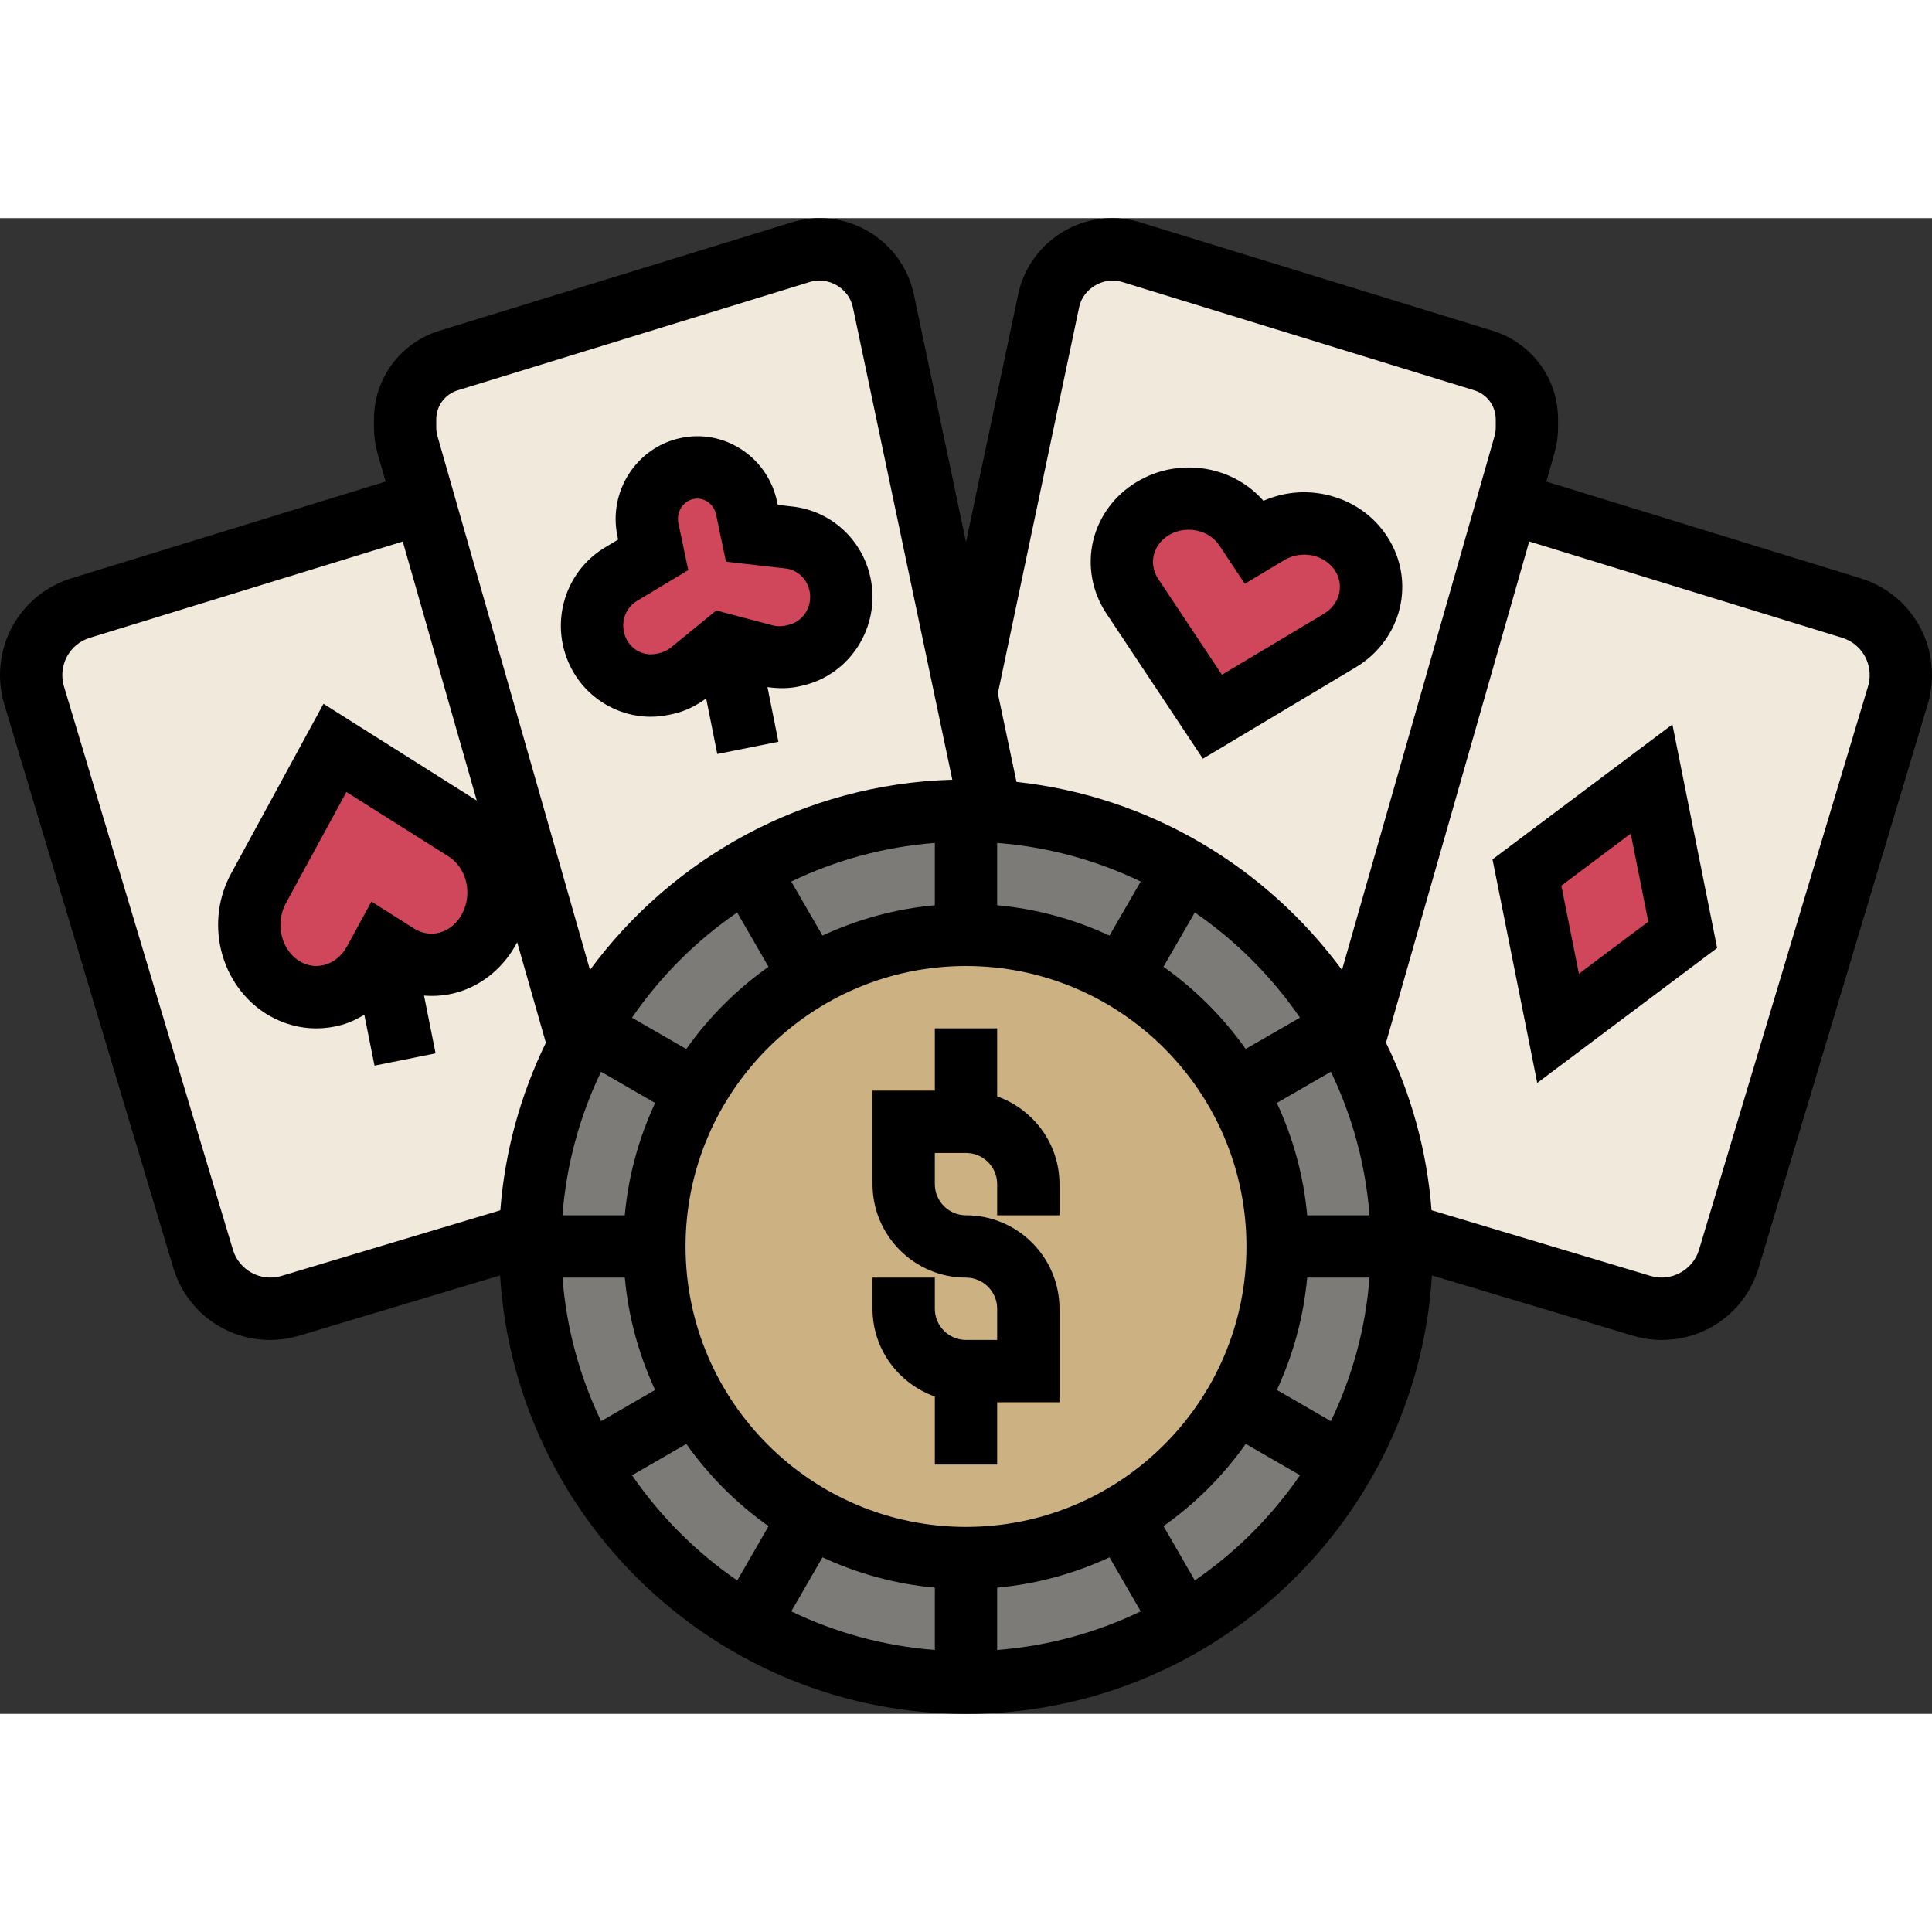 <?xml version="1.0"?>
<svg xmlns="http://www.w3.org/2000/svg" xmlns:xlink="http://www.w3.org/1999/xlink" xmlns:svgjs="http://svgjs.com/svgjs" version="1.1" width="512" height="512" x="0" y="0" viewBox="0 0 62 48" style="enable-background:new 0 0 512 512" xml:space="preserve" class=""><rect x="0" y="0" width="62" height="48" fill="#333333" stroke="none"/><g><g xmlns="http://www.w3.org/2000/svg"><g><g><path d="m61 14.67c0 .22-.03.44-.1.65l-5.42 18.08c-.28.95-1.16 1.6-2.15 1.6-.22 0-.44-.03-.65-.09l-7.69-2.31c-.06-2.18-.62-4.24-1.57-6.07l4.97-17.41 11.02 3.39c.94.29 1.59 1.17 1.59 2.16z" fill="#f1eadc" data-original="#e6e9ed" style="" class=""/></g><g><path d="m49 6.46v.26c0 .19-.03.37-.08.55l-.53 1.85-4.97 17.41c-2.23-4.26-6.57-7.23-11.63-7.51l-.79-3.77 2.65-12.6c.2-.96 1.05-1.65 2.04-1.65.2 0 .41.03.61.09l11.3 3.48c.83.26 1.4 1.02 1.4 1.89z" fill="#f1eadc" data-original="#e6e9ed" style="" class=""/></g><g><path d="m31 15.25.79 3.77c-.26-.01-.52-.02-.79-.02-5.39 0-10.08 3.05-12.42 7.53l-4.97-17.41-.53-1.85c-.05-.18-.08-.36-.08-.55v-.26c0-.87.57-1.63 1.4-1.89l11.3-3.48c.2-.06.41-.09.61-.09.99 0 1.84.69 2.04 1.65z" fill="#f1eadc" data-original="#e6e9ed" style="" class=""/></g><g><path d="m13.61 9.12 4.97 17.41c-.95 1.83-1.51 3.89-1.57 6.07l-7.69 2.31c-.21.06-.43.09-.65.09-.99 0-1.87-.65-2.15-1.6l-5.42-18.08c-.07-.21-.1-.43-.1-.65 0-.99.65-1.87 1.59-2.16z" fill="#f1eadc" data-original="#e6e9ed" style="" class=""/></g><g><path d="m53 18 1 5-4 3-1-5z" fill="#d0465b" data-original="#ff826e" style="" class=""/></g><g><path d="m42.33 9.85c.99.22 1.67 1.06 1.67 1.99 0 .14-.01.29-.05.44-.13.53-.47.99-.95 1.28l-4.09 2.44-2.58-3.88c-.22-.33-.33-.71-.33-1.09 0-.15.02-.3.05-.44.23-.95 1.12-1.59 2.09-1.59.16 0 .32.02.48.05.56.12 1.04.44 1.34.9l.29.44.46-.28c.34-.21.73-.31 1.13-.31.17 0 .33.02.49.05z" fill="#d0465b" data-original="#ff826e" style="" class=""/></g><g><path d="m25.51 14.03-.1.02c-.28.07-.58.06-.86-.01l-1.21-.32-.12-.03-1.06.87c-.23.18-.5.31-.78.38l-.1.02c-.13.03-.26.04-.39.04-.88 0-1.66-.61-1.85-1.52-.17-.8.19-1.63.89-2.05l1.03-.63-.17-.8c-.02-.11-.03-.23-.03-.34 0-.76.51-1.45 1.28-1.62.87-.19 1.73.37 1.92 1.27l.17.8 1.2.14c.8.09 1.46.7 1.63 1.5.22 1.04-.43 2.06-1.45 2.28z" fill="#d0465b" data-original="#ff826e" style="" class=""/></g><g><path d="m16 21.65c0 1.03-.64 1.96-1.61 2.24-.55.15-1.14.07-1.63-.25l-.47-.29-.01.03-.27.47c-.29.53-.76.92-1.31 1.07-.18.05-.37.08-.55.08-.95 0-1.83-.7-2.08-1.73-.14-.6-.06-1.23.23-1.76l2.45-4.51 4.18 2.64c.5.31.86.82 1 1.42.05.2.07.39.07.59z" fill="#d0465b" data-original="#ff826e" style="" class=""/></g><g><path d="m18.58 26.53c2.34-4.48 7.03-7.53 12.42-7.53.27 0 .53.01.79.02 5.06.28 9.4 3.25 11.63 7.51.95 1.83 1.51 3.89 1.57 6.07.01.13.01.27.01.4 0 7.73-6.27 14-14 14s-14-6.27-14-14c0-.13 0-.27.01-.4.06-2.18.62-4.24 1.57-6.07z" fill="#7c7b77" data-original="#ffc729" style="" class=""/></g><g><circle cx="31" cy="33" fill="#ccb282" r="10" data-original="#fcd770" style="" class=""/></g></g><g><path d="m32 28.184v-2.184h-2v2h-2v3c0 1.654 1.346 3 3 3 .552 0 1 .448 1 1v1h-1c-.552 0-1-.448-1-1v-1h-2v1c0 1.302.839 2.402 2 2.816v2.184h2v-2h2v-3c0-1.654-1.346-3-3-3-.552 0-1-.448-1-1v-1h1c.552 0 1 .448 1 1v1h2v-1c0-1.302-.839-2.402-2-2.816z" fill="#000000" data-original="#000000" style="" class=""/><path d="m59.699 11.554-10.075-3.1.26-.91c.077-.267.116-.543.116-.821v-.263c0-1.314-.844-2.457-2.102-2.846l-11.307-3.478c-.294-.09-.598-.136-.903-.136-1.447 0-2.715 1.028-3.014 2.445l-1.674 7.951-1.674-7.951c-.299-1.417-1.566-2.445-3.013-2.445-.306 0-.609.046-.905.136l-11.307 3.479c-1.257.388-2.101 1.531-2.101 2.845v.263c0 .278.039.555.114.818l.261.913-10.073 3.1c-1.377.423-2.302 1.674-2.302 3.114 0 .319.047.635.138.937l5.424 18.084c.416 1.382 1.665 2.311 3.109 2.311.314 0 .628-.046.932-.137l6.445-1.933c.483 7.838 6.995 14.07 14.952 14.07s14.469-6.232 14.953-14.07l6.446 1.933c.302.091.616.137.93.137 1.444 0 2.693-.929 3.109-2.313l5.423-18.081c.092-.303.139-.619.139-.938 0-1.44-.925-2.691-2.301-3.114zm-25.068-8.697c.126-.603.786-.988 1.374-.81l11.305 3.478c.413.128.69.503.69.935v.263c0 .092-.013.182-.038.27l-4.896 17.134c-2.431-3.297-6.166-5.573-10.446-6.035l-.598-2.841zm-4.631 41.092v2c-1.64-.126-3.192-.558-4.607-1.239l1.002-1.734c1.115.517 2.327.857 3.605.973zm2 0c1.278-.116 2.49-.456 3.605-.973l1.002 1.734c-1.415.68-2.966 1.113-4.607 1.239zm-1-1.949c-4.963 0-9-4.037-9-9s4.037-9 9-9 9 4.037 9 9-4.037 9-9 9zm6.337-17.976 1.005-1.742c1.321.908 2.466 2.053 3.375 3.375l-1.742 1.005c-.723-1.021-1.616-1.914-2.638-2.638zm-1.732-1c-1.115-.517-2.327-.857-3.605-.973v-2c1.64.126 3.192.558 4.607 1.239zm-5.605-.973c-1.278.116-2.49.456-3.605.973l-1.002-1.734c1.415-.68 2.966-1.113 4.607-1.239zm-6.343.232 1.005 1.742c-1.022.724-1.915 1.616-2.639 2.639l-1.742-1.005c.91-1.323 2.055-2.468 3.376-3.376zm-4.368 5.11 1.734 1.002c-.517 1.115-.857 2.327-.973 3.605h-2c.126-1.64.559-3.192 1.239-4.607zm.762 6.607c.116 1.278.456 2.49.973 3.605l-1.734 1.002c-.68-1.415-1.113-2.966-1.239-4.607zm21.898 0h2c-.126 1.64-.558 3.192-1.239 4.607l-1.734-1.002c.517-1.115.857-2.327.973-3.605zm0-2c-.116-1.278-.456-2.49-.973-3.605l1.734-1.002c.68 1.415 1.113 2.966 1.239 4.607zm-27.949-25.54c0-.432.277-.807.689-.934l11.304-3.479c.597-.179 1.249.207 1.376.81l3.192 15.165c-4.768.139-8.976 2.508-11.628 6.104l-4.896-17.136c-.024-.086-.037-.176-.037-.267zm-4.971 27.487c-.657.198-1.358-.188-1.552-.834l-5.424-18.085c-.035-.116-.053-.237-.053-.36 0-.556.356-1.039.889-1.202l10.036-3.088 2.375 8.312-4.919-3.104-2.963 5.444c-.41.752-.523 1.629-.32 2.473.214.88.769 1.639 1.523 2.08.475.277.999.419 1.529.419.272 0 .548-.037.817-.113.256-.072.496-.188.725-.324l.326 1.632 1.961-.393-.371-1.854c.351.028.707-.002 1.05-.099.86-.242 1.538-.846 1.939-1.612l.921 3.224c-.803 1.649-1.314 3.46-1.462 5.377zm2.891-12.014-.787 1.443c-.158.291-.415.504-.706.586-.346.095-.622-.005-.796-.106-.293-.171-.502-.465-.589-.824-.086-.354-.037-.734.132-1.046l1.943-3.57 3.283 2.072c.271.171.475.465.558.807.172.708-.212 1.455-.839 1.631-.278.078-.576.034-.829-.127zm8.363 18.41 1.742-1.005c.724 1.022 1.616 1.915 2.639 2.639l-1.005 1.742c-1.323-.91-2.468-2.055-3.376-3.376zm18.06 3.374-1.005-1.742c1.022-.724 1.915-1.616 2.639-2.639l1.742 1.005c-.91 1.323-2.055 2.468-3.376 3.376zm21.603-28.687-5.424 18.082c-.194.646-.898 1.032-1.551.835l-7.031-2.109c-.148-1.917-.659-3.728-1.462-5.377l4.596-16.085 10.037 3.089c.533.164.889.647.889 1.203 0 .123-.018.244-.054.362z" fill="#000000" data-original="#000000" style="" class=""/><path d="m47.896 20.578 1.436 7.174 5.773-4.33-1.436-7.174zm2.773 3.67-.564-2.826 2.227-1.67.564 2.826z" fill="#000000" data-original="#000000" style="" class=""/><path d="m38.602 17.348 4.907-2.934c.709-.422 1.223-1.113 1.41-1.896.186-.776.053-1.578-.376-2.259-.448-.713-1.16-1.206-2.005-1.388-.675-.147-1.371-.073-1.992.201-.441-.504-1.037-.854-1.714-.999-1.685-.357-3.364.66-3.751 2.279-.188.791-.037 1.637.416 2.322zm-1.576-6.531c.117-.488.588-.817 1.116-.817.089 0 .18.009.27.028.298.064.56.237.718.477l.817 1.229 1.274-.764c.264-.156.592-.21.896-.144.313.067.573.244.733.497.139.222.183.479.123.729-.063.262-.241.497-.489.646l-3.271 1.955-2.049-3.083c-.15-.228-.199-.495-.138-.753z" fill="#000000" data-original="#000000" style="" class=""/><path d="m19.33 15.54c.47.304 1.004.461 1.547.461.203 0 .406-.022.608-.066l.105-.022c.386-.084.749-.263 1.072-.499l.357 1.783 1.961-.393-.351-1.754c.334.046.673.052 1.002-.02l.093-.021c1.55-.338 2.542-1.89 2.212-3.461-.259-1.231-1.264-2.153-2.499-2.292l-.477-.056-.022-.1c-.147-.699-.557-1.297-1.152-1.683-.586-.379-1.282-.507-1.963-.356-1.407.308-2.309 1.718-2.009 3.143l.023.111-.428.257c-1.063.64-1.604 1.893-1.347 3.117.164.769.613 1.427 1.268 1.851zm1.11-3.255 1.647-.99-.316-1.504c-.074-.354.141-.703.479-.777.043-.009.085-.014.127-.014.113 0 .225.033.323.097.145.094.244.241.281.414l.316 1.514 1.915.218c.377.042.686.33.767.717.104.499-.2.99-.688 1.097l-.094.021c-.129.027-.267.025-.397-.009l-1.814-.478-1.458 1.19c-.108.087-.234.148-.36.177l-.104.022c-.224.046-.452.005-.646-.119-.204-.133-.345-.34-.396-.585-.084-.391.085-.791.418-.991z" fill="#000000" data-original="#000000" style="" class=""/></g></g></g></svg>
